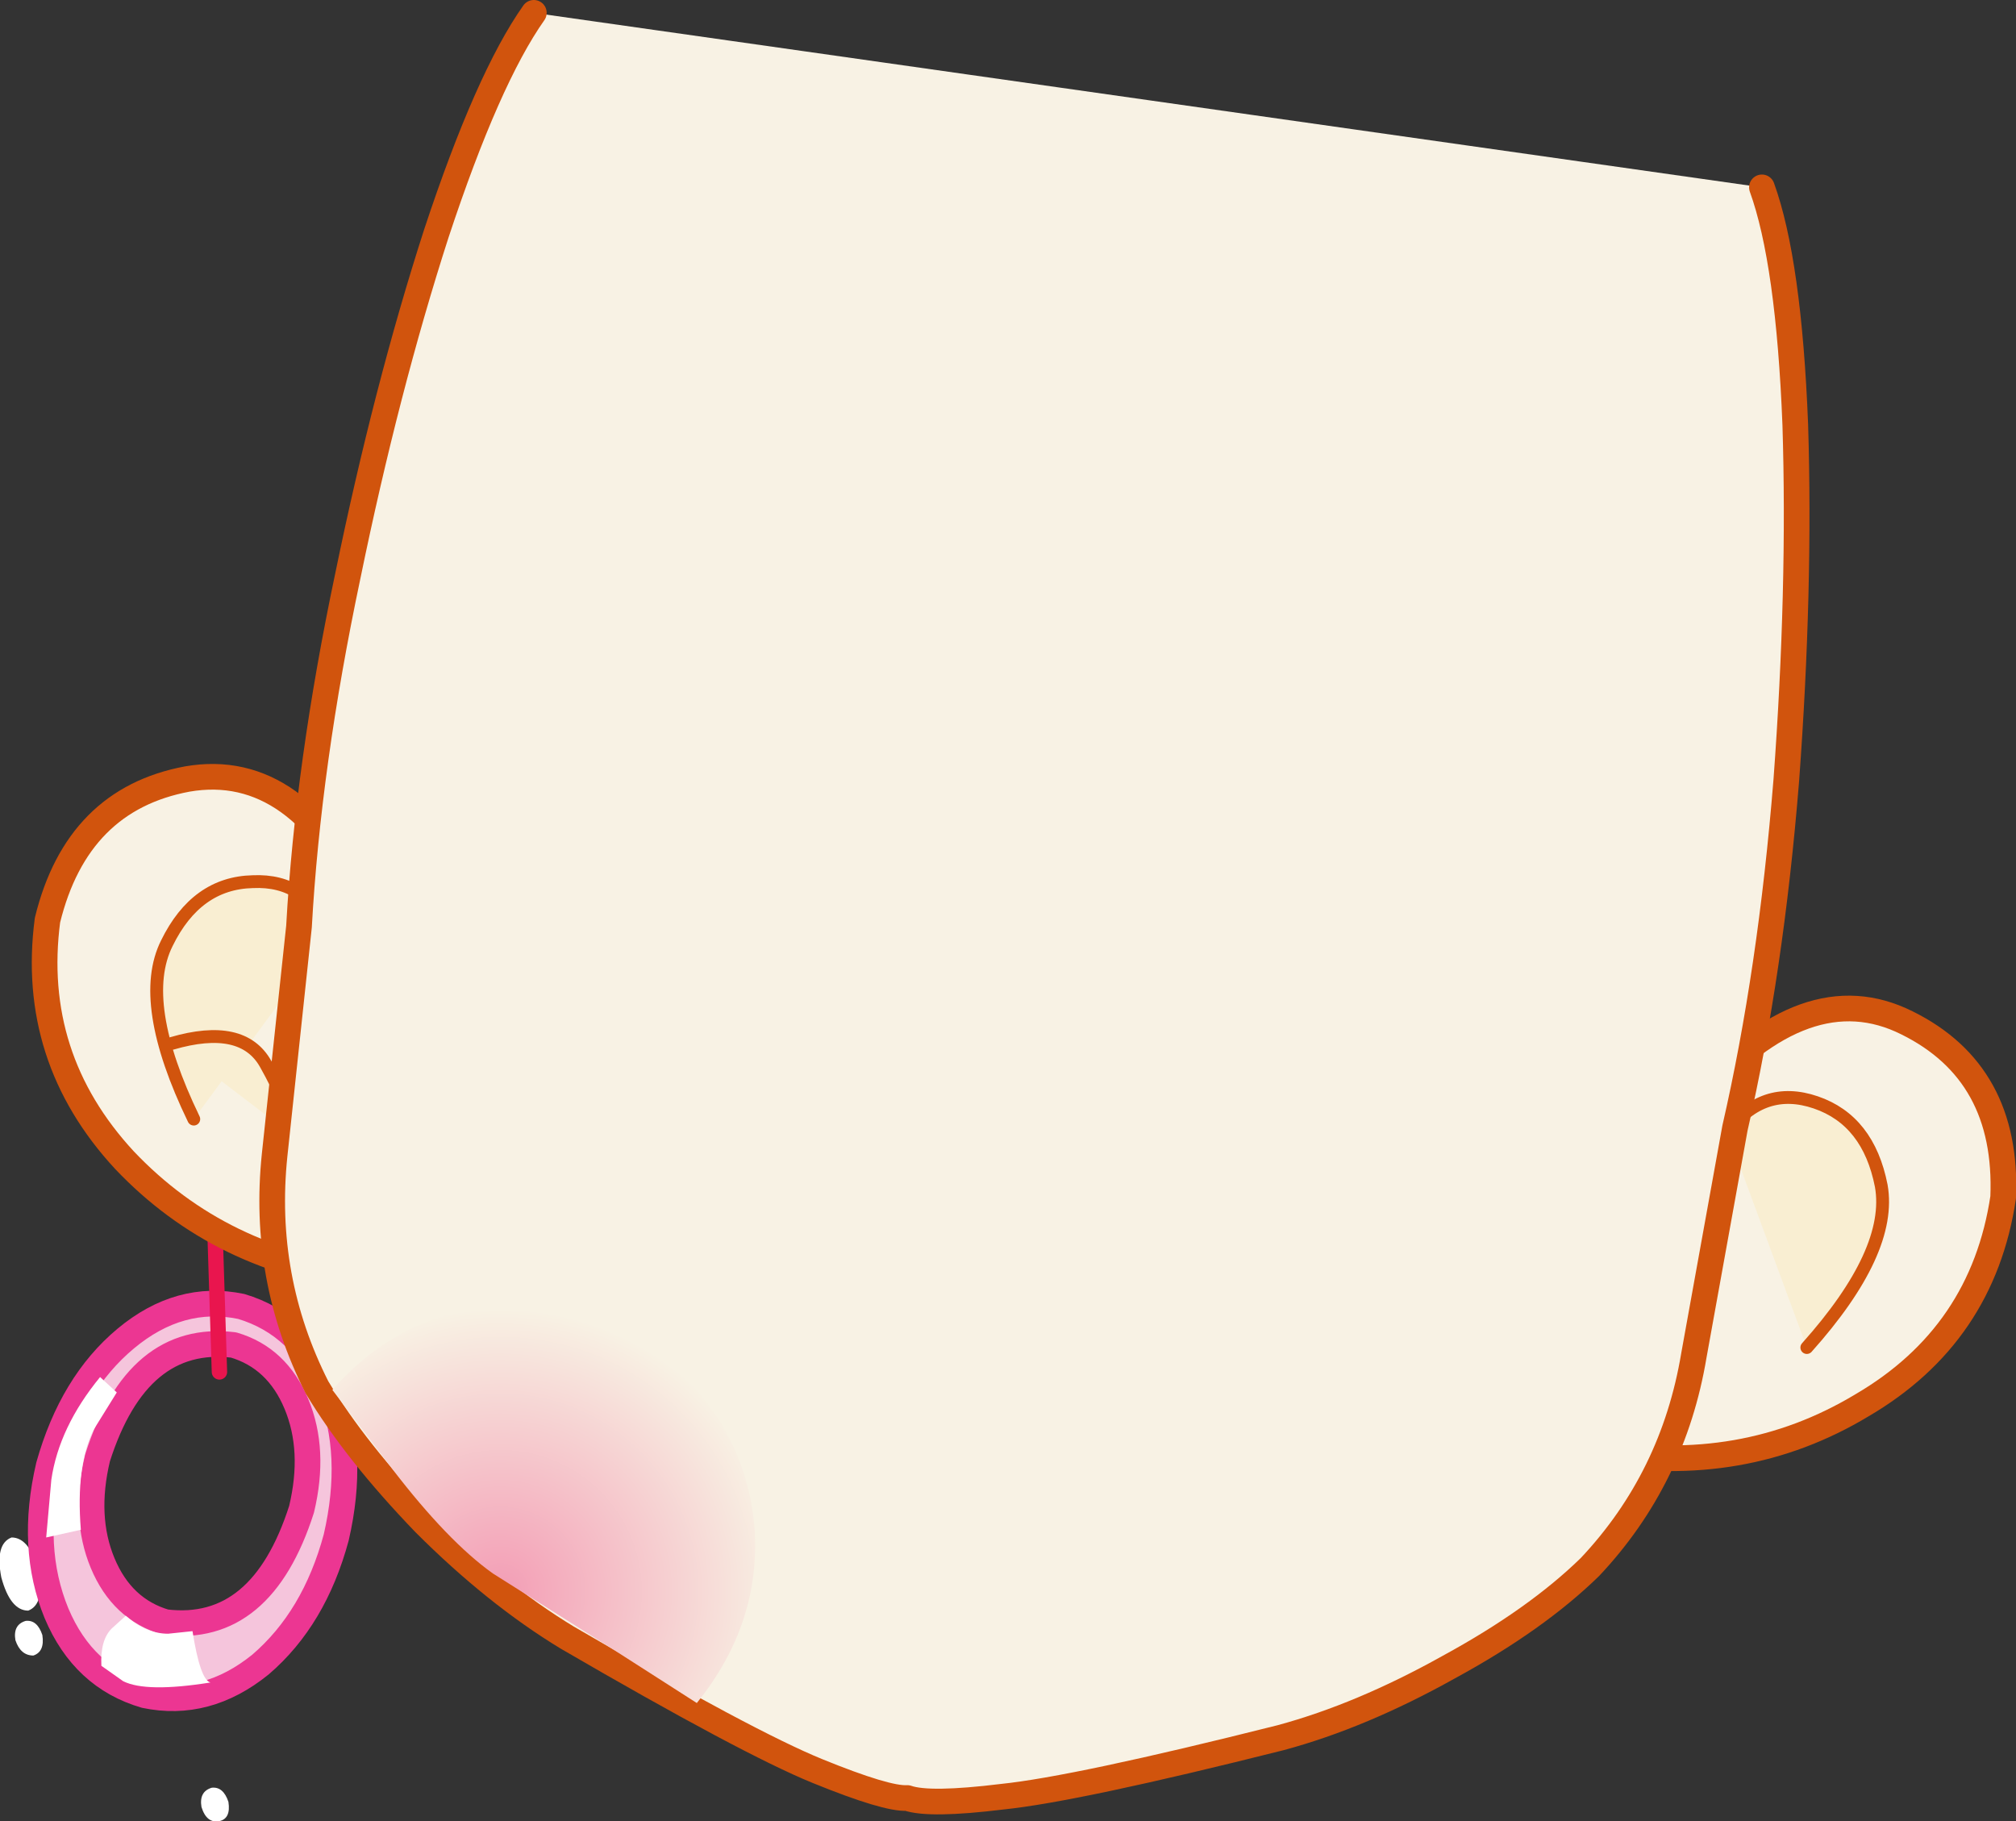 <?xml version="1.0" encoding="UTF-8" standalone="no"?>
<svg xmlns:xlink="http://www.w3.org/1999/xlink" height="70.95px" width="78.55px" xmlns="http://www.w3.org/2000/svg">
  <rect width="100%" height="100%" fill="#333333" stroke="none"/>
  <g transform="matrix(1.0, 0.0, 0.0, 1.0, -203.25, -160.95)">
    <path d="M204.75 222.15 Q205.0 223.45 204.35 223.7 203.65 223.7 203.3 222.4 203.05 221.1 203.7 220.85 204.4 220.85 204.75 222.15" fill="#ffffff" fill-rule="evenodd" stroke="none"/>
    <path d="M203.85 224.85 Q203.75 224.25 204.25 224.1 204.7 224.05 204.9 224.65 205.0 225.3 204.55 225.45 204.05 225.45 203.85 224.85" fill="#ffffff" fill-rule="evenodd" stroke="none"/>
    <path d="M211.1 231.35 Q211.0 230.75 211.5 230.6 211.95 230.55 212.15 231.15 212.25 231.8 211.8 231.9 211.3 232.0 211.1 231.35" fill="#ffffff" fill-rule="evenodd" stroke="none"/>
    <path d="M215.0 219.8 Q215.5 217.5 214.75 215.7 214.05 213.85 212.35 213.4 208.6 212.95 207.0 217.8 206.45 220.1 207.25 221.9 208.0 223.7 209.65 224.15 213.4 224.6 215.0 219.8 M216.05 215.1 Q217.1 217.6 216.35 220.85 215.5 224.05 213.4 225.8 211.3 227.55 208.85 227.0 206.5 226.35 205.45 223.85 204.4 221.3 205.15 218.05 206.0 214.85 208.1 213.1 210.2 211.4 212.65 211.9 215.0 212.6 216.05 215.1" fill="#f5c5dc" fill-rule="evenodd" stroke="none"/>
    <path d="M216.1 215.1 Q215.0 212.55 212.65 211.85 210.25 211.35 208.15 213.1 206.05 214.85 205.15 218.05 204.4 221.25 205.45 223.8 206.5 226.3 208.9 227.0 211.3 227.5 213.4 225.8 215.5 224.0 216.35 220.85 217.1 217.6 216.1 215.1 M214.8 215.65 Q215.55 217.45 215.0 219.75 213.45 224.6 209.7 224.15 208.0 223.65 207.25 221.85 206.5 220.05 207.05 217.75 208.6 212.9 212.35 213.35 214.05 213.85 214.8 215.65" fill="none" stroke="#ec3692" stroke-linecap="round" stroke-linejoin="round" stroke-width="1.0"/>
    <path d="M207.15 214.6 L207.8 215.2 206.9 216.65 Q206.2 218.05 206.4 220.55 L205.05 220.85 205.25 218.6 Q205.55 216.55 207.15 214.6" fill="#ffffff" fill-rule="evenodd" stroke="none"/>
    <path d="M208.15 223.9 Q208.95 224.6 209.8 224.6 L210.75 224.5 Q211.05 226.4 211.45 226.5 208.95 226.9 208.05 226.45 L207.2 225.85 Q207.15 224.85 207.6 224.4 L208.15 223.9" fill="#ffffff" fill-rule="evenodd" stroke="none"/>
    <path d="M211.8 214.4 L211.55 206.5" fill="none" stroke="#e9154e" stroke-linecap="round" stroke-linejoin="round" stroke-width="0.6"/>
    <path d="M217.55 210.75 Q211.85 210.1 208.1 206.15 204.4 202.15 205.1 196.8 206.25 192.1 210.55 191.3 214.9 190.55 217.6 196.35 L217.55 210.75" fill="#f8f2e4" fill-rule="evenodd" stroke="none"/>
    <path d="M217.6 196.35 Q214.9 190.55 210.55 191.3 206.25 192.1 205.1 196.8 204.4 202.15 208.1 206.15 211.85 210.1 217.55 210.75" fill="none" stroke="#d1540d" stroke-linecap="round" stroke-linejoin="round" stroke-width="1.0"/>
    <path d="M210.8 204.55 Q208.6 200.0 209.75 197.7 210.9 195.35 213.1 195.3 215.25 195.2 216.1 197.35 L210.8 204.55" fill="#f9eed2" fill-rule="evenodd" stroke="none"/>
    <path d="M216.1 197.35 Q215.25 195.2 213.1 195.3 210.9 195.35 209.75 197.7 208.6 200.0 210.8 204.55" fill="none" stroke="#d1540d" stroke-linecap="round" stroke-linejoin="round" stroke-width="0.5"/>
    <path d="M209.95 201.6 Q212.7 200.8 213.6 202.4 214.5 204.0 214.8 205.3 L209.95 201.6" fill="#f9eed2" fill-rule="evenodd" stroke="none"/>
    <path d="M209.95 201.6 Q212.7 200.8 213.6 202.4 214.5 204.0 214.8 205.3" fill="none" stroke="#d1540d" stroke-linecap="round" stroke-linejoin="round" stroke-width="0.5"/>
    <path d="M269.4 203.7 Q273.65 198.85 277.55 200.8 281.5 202.75 281.3 207.6 280.5 212.95 275.8 215.7 271.15 218.5 265.45 217.5 L269.4 203.7" fill="#f8f2e4" fill-rule="evenodd" stroke="none"/>
    <path d="M269.4 203.7 Q273.65 198.85 277.55 200.8 281.5 202.75 281.3 207.6 280.5 212.95 275.8 215.7 271.15 218.5 265.45 217.5" fill="none" stroke="#d1540d" stroke-linecap="round" stroke-linejoin="round" stroke-width="1.0"/>
    <path d="M270.55 205.05 Q271.95 203.2 274.0 203.9 276.05 204.6 276.55 207.15 277.0 209.7 273.65 213.45 L270.55 205.05" fill="#f9eed2" fill-rule="evenodd" stroke="none"/>
    <path d="M270.55 205.05 Q271.95 203.2 274.0 203.9 276.05 204.6 276.55 207.15 277.0 209.7 273.65 213.45" fill="none" stroke="#d1540d" stroke-linecap="round" stroke-linejoin="round" stroke-width="0.5"/>
    <path d="M271.9 168.25 Q272.95 171.15 273.2 177.5 273.4 183.9 272.85 191.35 272.25 198.8 270.85 204.9 L269.25 213.75 Q268.45 218.55 265.2 222.0 263.1 224.05 259.7 225.9 256.3 227.8 253.15 228.65 245.2 230.65 242.3 230.95 239.45 231.3 238.6 231.0 237.8 231.05 235.1 229.95 232.4 228.85 225.35 224.75 222.55 223.05 219.8 220.3 217.1 217.5 215.6 215.0 213.45 210.75 213.95 205.95 L214.9 197.05 Q215.25 190.75 216.8 183.4 218.3 176.1 220.25 170.05 222.25 164.0 224.05 161.45 L271.9 168.25" fill="#f8f2e4" fill-rule="evenodd" stroke="none"/>
    <path d="M271.9 168.25 Q272.95 171.15 273.2 177.5 273.4 183.9 272.85 191.35 272.25 198.8 270.85 204.9 L269.25 213.75 Q268.45 218.55 265.2 222.0 263.1 224.05 259.7 225.9 256.3 227.8 253.15 228.65 245.2 230.65 242.3 230.95 239.45 231.3 238.6 231.0 237.8 231.05 235.1 229.95 232.4 228.85 225.35 224.75 222.55 223.05 219.8 220.3 217.1 217.5 215.6 215.0 213.45 210.75 213.95 205.95 L214.9 197.05 Q215.25 190.75 216.8 183.4 218.3 176.1 220.25 170.05 222.25 164.0 224.05 161.45" fill="none" stroke="#d1540d" stroke-linecap="round" stroke-linejoin="round" stroke-width="1.0"/>
    <path d="M230.4 227.3 L227.2 225.25 222.45 222.25 Q220.7 221.0 218.55 218.2 L216.2 215.1 Q218.85 212.1 222.6 211.85 226.35 211.6 229.4 214.1 232.35 216.75 232.65 220.5 232.9 224.2 230.4 227.3" fill="url(#gradient0)" fill-rule="evenodd" stroke="none"/>
  </g>
  <defs>
    <radialGradient cx="0" cy="0" gradientTransform="matrix(0.01, 0.009, -0.009, 0.01, 222.75, 222.95)" gradientUnits="userSpaceOnUse" id="gradient0" r="819.2" spreadMethod="pad">
      <stop offset="0.0" stop-color="#f39db5"/>
      <stop offset="1.0" stop-color="#f8f2e4"/>
    </radialGradient>
  </defs>
</svg>
